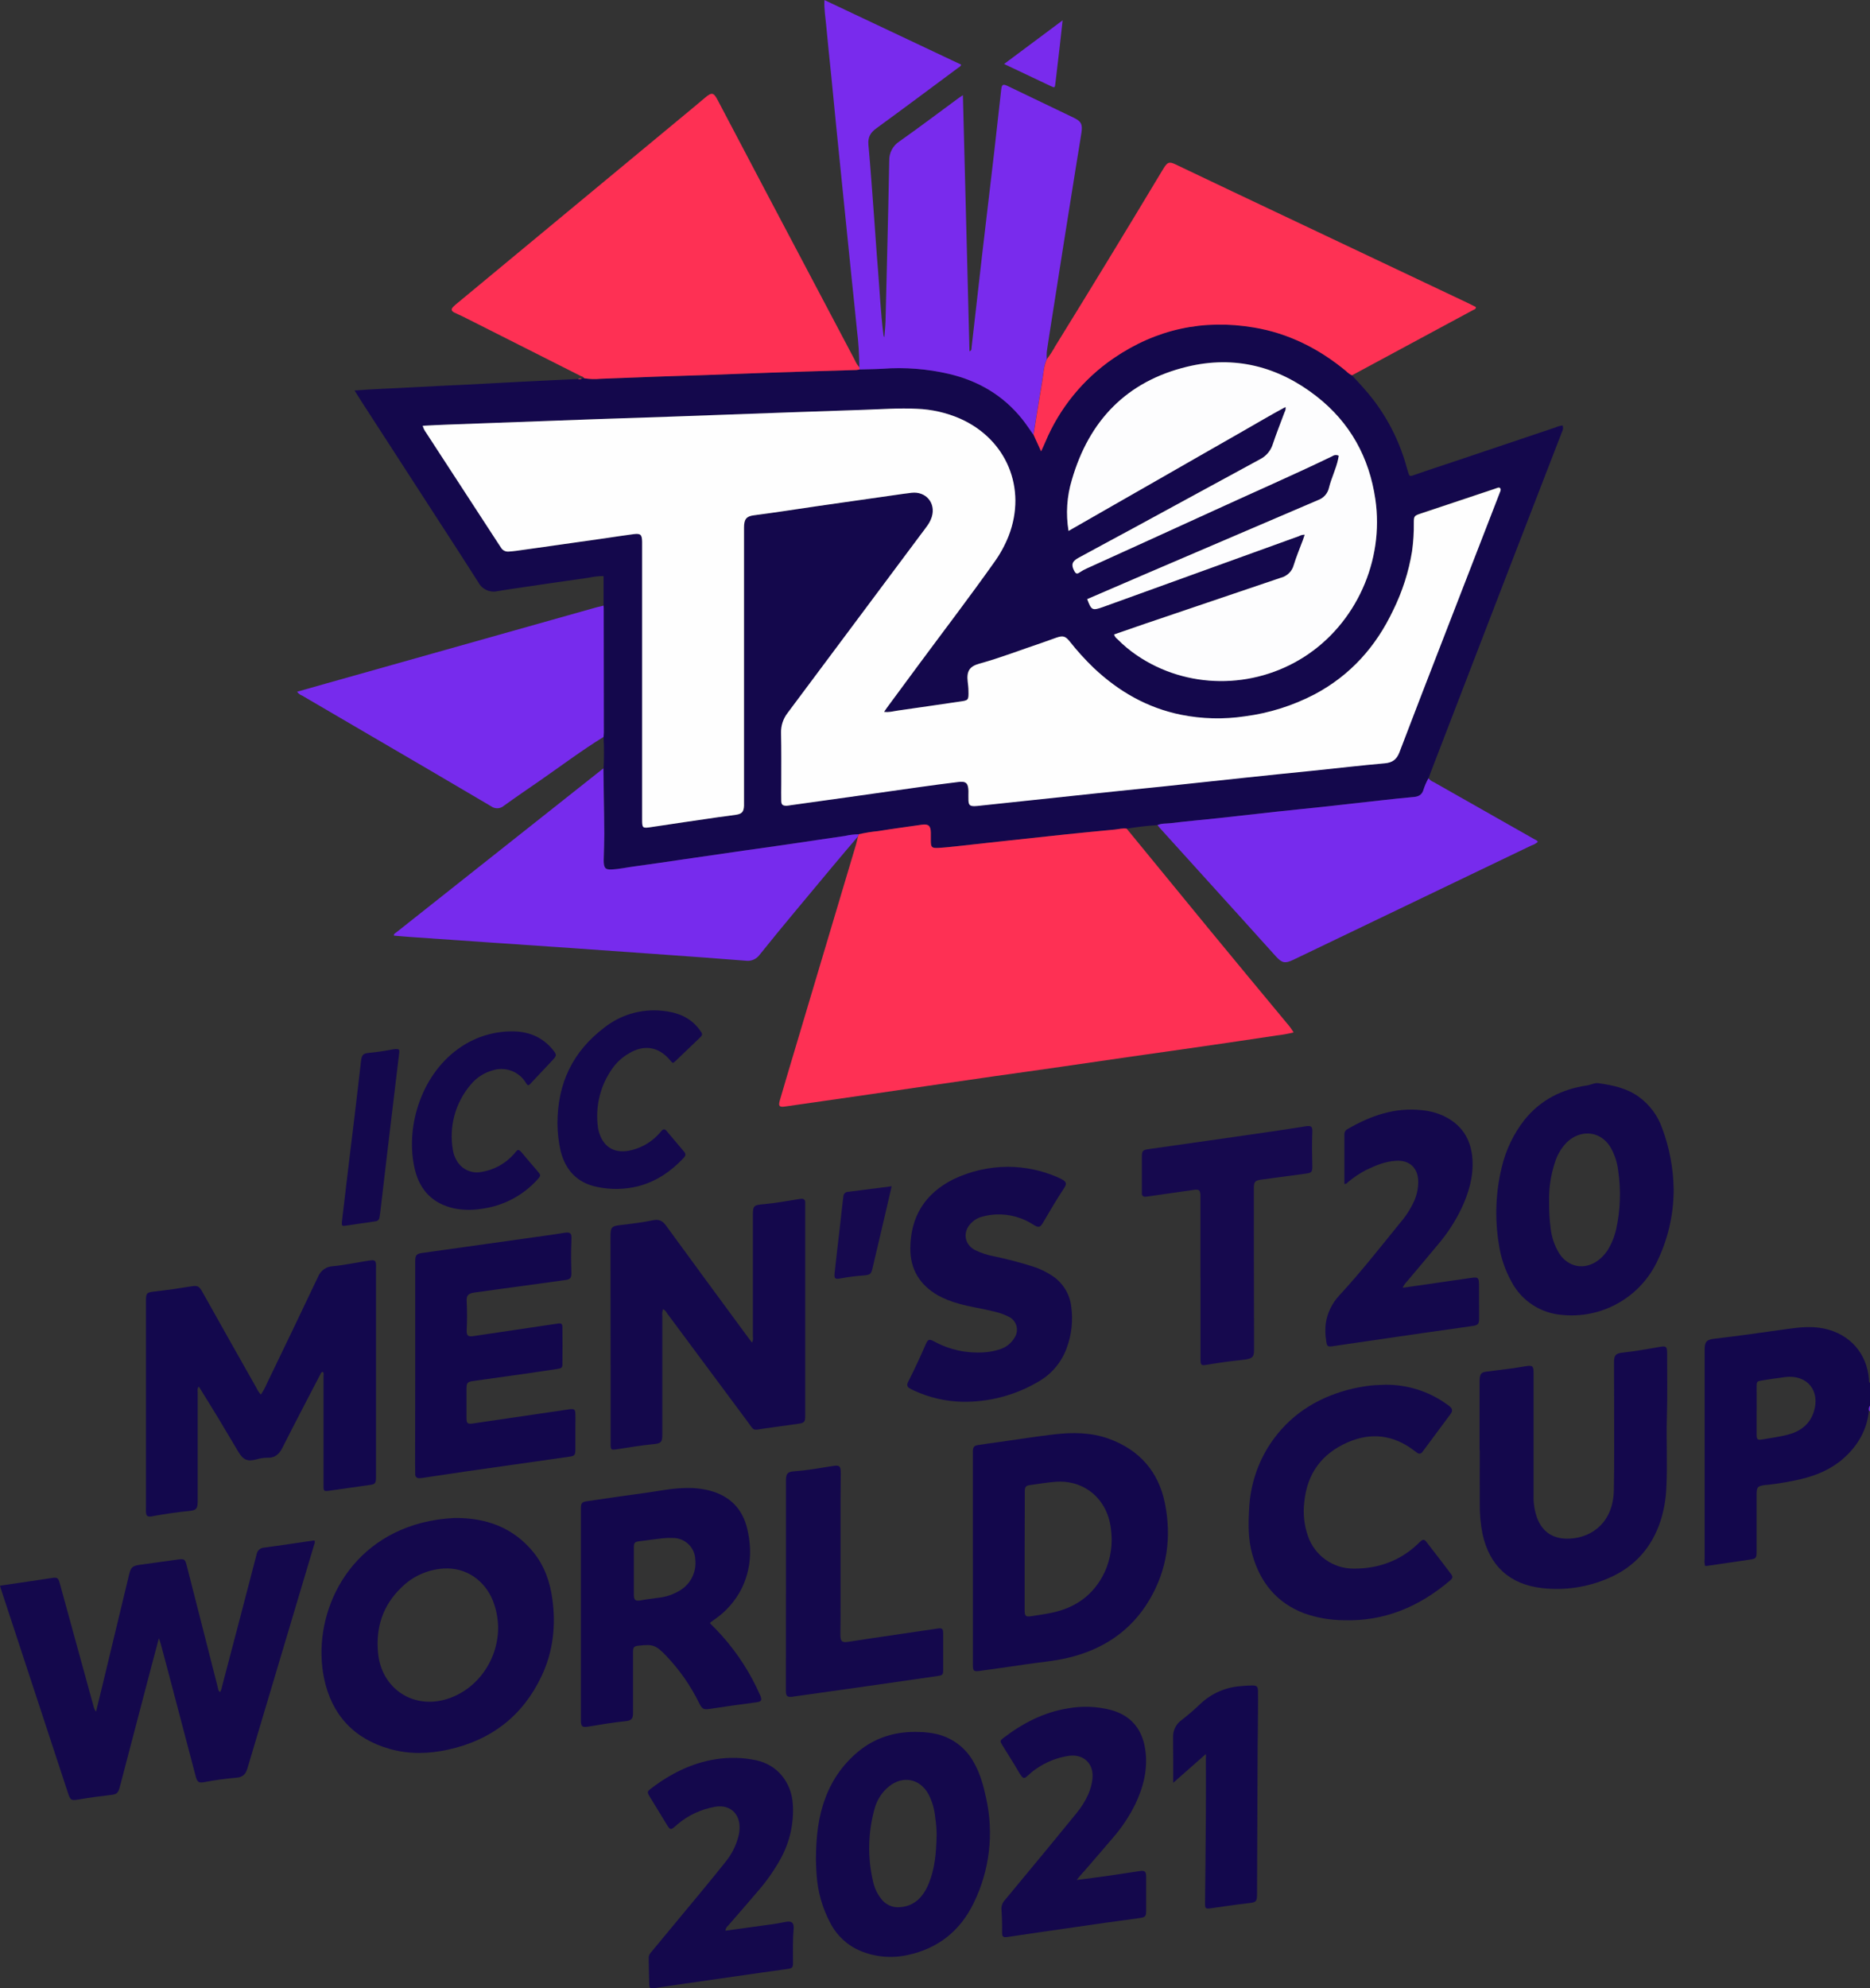 <?xml version="1.0" encoding="UTF-8"?>
<svg xmlns="http://www.w3.org/2000/svg" xmlns:xlink="http://www.w3.org/1999/xlink" width="254px" height="270px" viewBox="0 0 254 270" version="1.1">
<rect x="0" y="0" width="254" height="270" fill="#333333" stroke="none"/>
<g id="surface1">
<path style=" stroke:none;fill-rule:nonzero;fill:rgb(7.451%,2.745%,29.804%);fill-opacity:1;" d="M 253.859 191.523 C 253.598 194.152 252.371 196.277 250.426 198.012 C 248.762 199.492 246.77 200.336 244.625 200.848 C 243.102 201.203 241.562 201.465 240.008 201.637 L 239.855 201.637 C 238.688 201.789 238.594 201.895 238.594 203.09 C 238.594 205.602 238.594 208.109 238.594 210.617 C 238.594 211.602 238.555 211.648 237.602 211.793 C 235.676 212.078 233.754 212.359 231.832 212.637 C 231.758 212.645 231.68 212.645 231.605 212.637 C 231.52 212.34 231.496 212.027 231.539 211.719 C 231.539 203.555 231.539 195.387 231.539 187.219 C 231.539 185.914 231.539 184.605 231.539 183.301 C 231.539 182.18 231.801 181.906 232.906 181.781 C 236.188 181.398 239.457 180.93 242.73 180.469 C 244.406 180.23 246.078 180.051 247.773 180.41 C 251.254 181.152 253.57 183.75 253.863 187.301 C 253.863 187.473 253.816 187.668 254.004 187.793 L 254.004 190.883 C 253.863 191.066 253.812 191.301 253.859 191.523 Z M 238.598 191.453 C 238.598 192.578 238.598 193.695 238.598 194.828 C 238.598 195.453 238.727 195.566 239.336 195.469 C 240.496 195.273 241.664 195.113 242.801 194.828 C 244.469 194.402 245.773 193.48 246.348 191.766 C 247.309 188.883 245.488 186.621 242.469 186.992 C 241.43 187.121 240.395 187.285 239.359 187.449 C 238.629 187.562 238.598 187.613 238.598 188.316 C 238.602 189.363 238.605 190.406 238.605 191.453 Z M 238.598 191.453 "/>
<path style=" stroke:none;fill-rule:nonzero;fill:rgb(47.451%,16.863%,92.941%);fill-opacity:1;" d="M 253.859 191.523 C 253.809 191.301 253.859 191.066 253.992 190.883 L 253.992 191.652 Z M 253.859 191.523 "/>
<path style=" stroke:none;fill-rule:nonzero;fill:rgb(7.843%,3.137%,29.804%);fill-opacity:1;" d="M 79.02 51.414 L 79.34 51.363 C 80.074 51.488 80.82 51.516 81.559 51.441 C 84.91 51.332 88.258 51.168 91.609 51.07 C 94.449 50.988 97.289 50.887 100.125 50.773 C 103.219 50.648 106.316 50.547 109.422 50.453 C 111.723 50.379 114.027 50.316 116.328 50.246 C 116.48 50.23 116.629 50.207 116.777 50.172 C 117.805 50.137 118.828 50.137 119.852 50.066 C 122.895 49.836 125.957 50.074 128.93 50.77 C 132.887 51.715 136.23 53.672 138.812 56.852 C 139.375 57.551 139.855 58.309 140.383 59.031 L 141.41 61.273 C 141.652 60.738 141.824 60.367 141.988 59.992 C 143.914 55.402 147.121 51.461 151.23 48.645 C 157.02 44.684 163.41 43.293 170.32 44.457 C 175.027 45.25 179.16 47.336 182.824 50.367 C 183.051 50.609 183.324 50.805 183.625 50.949 C 184.613 52.02 185.613 53.082 186.508 54.25 C 188.664 57.059 190.234 60.273 191.133 63.695 C 191.152 63.77 191.184 63.84 191.207 63.914 C 191.441 64.77 191.434 64.734 192.281 64.434 C 194.043 63.812 195.809 63.246 197.59 62.648 L 211.305 58.031 C 211.602 57.898 211.922 57.812 212.246 57.777 C 212.344 58.051 212.32 58.355 212.176 58.613 C 209.879 64.547 207.582 70.48 205.289 76.418 C 201.656 85.836 198.031 95.258 194.406 104.68 C 194.277 105 194.156 105.352 194.031 105.688 C 193.758 106.176 193.535 106.691 193.359 107.227 C 193.172 107.883 192.738 108.16 192.078 108.223 C 190.523 108.359 188.973 108.543 187.418 108.703 C 184.828 108.988 182.234 109.289 179.641 109.57 C 177.527 109.801 175.414 110 173.305 110.23 C 170.711 110.512 168.117 110.816 165.523 111.098 C 163.359 111.332 161.191 111.516 159.035 111.781 C 158.434 111.855 157.797 111.781 157.223 112.047 C 155.82 112.129 154.418 112.293 153.031 112.531 C 152.488 112.445 151.961 112.598 151.43 112.648 C 149.16 112.863 146.891 113.086 144.625 113.32 C 141.875 113.605 139.129 113.906 136.379 114.207 C 134.242 114.441 132.105 114.684 129.969 114.914 C 129.129 115.004 128.289 115.102 127.441 115.145 C 126.543 115.188 126.438 115.059 126.43 114.133 C 126.43 113.777 126.43 113.418 126.43 113.059 C 126.43 112.133 126.109 111.863 125.199 111.992 C 123.223 112.281 121.242 112.547 119.273 112.859 C 118.379 112.945 117.496 113.09 116.625 113.293 C 116.012 113.301 115.398 113.375 114.801 113.512 C 112.555 113.832 110.312 114.176 108.047 114.504 C 105.746 114.824 103.441 115.16 101.137 115.492 L 93.168 116.648 C 90.793 116.992 88.414 117.352 86.035 117.672 C 85.047 117.805 84.07 118.031 83.07 118.066 C 82.305 118.094 82.109 117.93 82.031 117.172 C 82.016 116.941 82.016 116.711 82.031 116.48 C 82.055 115.41 82.109 114.332 82.105 113.262 C 82.105 111.523 82.059 109.785 82.035 108.047 C 82.016 106.82 82 105.59 81.984 104.363 C 82.059 102.934 82.059 101.504 81.984 100.074 C 81.984 99.871 82.023 99.668 82.023 99.465 C 82.023 93.852 82.02 88.238 82.008 82.621 C 82.008 82.492 82.008 82.367 81.984 82.242 L 81.984 78.223 C 81.293 78.23 80.605 78.305 79.93 78.453 C 76.887 78.879 73.836 79.332 70.809 79.777 C 69.719 79.938 68.629 80.094 67.547 80.277 C 66.531 80.504 65.496 80.031 65 79.121 C 64.133 77.762 63.266 76.402 62.391 75.051 L 49.094 54.512 C 48.805 54.062 48.527 53.605 48.16 53.027 C 50.773 52.816 53.289 52.75 55.797 52.605 C 58.305 52.457 60.863 52.355 63.395 52.23 C 65.926 52.102 68.406 51.961 70.914 51.832 C 73.422 51.703 75.98 51.586 78.512 51.461 C 78.68 51.512 78.863 51.496 79.02 51.414 Z M 57.418 57.816 C 57.512 58.152 57.676 58.469 57.895 58.742 C 61.215 63.844 64.543 68.949 67.867 74.055 L 68.082 74.375 C 68.301 74.734 68.707 74.938 69.125 74.898 C 69.445 74.871 69.789 74.844 70.121 74.797 C 71.082 74.668 72.043 74.531 73.004 74.395 L 82.301 73.074 C 83.582 72.895 84.832 72.688 86.102 72.527 C 87.043 72.41 87.223 72.594 87.242 73.559 C 87.242 73.738 87.242 73.918 87.242 74.098 C 87.242 77.043 87.242 79.988 87.242 82.934 C 87.242 92.355 87.242 101.781 87.242 111.203 C 87.242 112.484 87.285 112.484 88.523 112.305 C 91.562 111.844 94.617 111.402 97.648 110.957 C 98.434 110.84 99.223 110.754 100.008 110.637 C 100.793 110.516 101.047 110.223 101.082 109.406 C 101.082 109.203 101.082 108.996 101.082 108.793 C 101.082 106.871 101.082 104.949 101.082 103.031 C 101.082 95.832 101.082 88.637 101.082 81.445 C 101.082 78.164 101.082 74.887 101.082 71.609 C 101.082 70.52 101.406 70.098 102.395 69.973 C 105.281 69.605 108.164 69.145 111.051 68.727 C 114.523 68.223 117.996 67.723 121.469 67.234 C 122.258 67.121 123.043 67.008 123.828 66.914 C 125.785 66.684 127.152 68.297 126.594 70.176 C 126.445 70.637 126.219 71.07 125.926 71.457 C 125.625 71.867 125.316 72.277 125.008 72.688 C 119.008 80.734 113 88.777 106.996 96.82 C 106.395 97.594 106.086 98.551 106.117 99.527 C 106.16 101.832 106.141 104.137 106.141 106.441 C 106.141 107.211 106.117 107.977 106.141 108.746 C 106.141 109.273 106.34 109.426 106.863 109.414 C 107.043 109.398 107.219 109.375 107.395 109.34 L 116.449 108.039 C 119.188 107.648 121.926 107.262 124.664 106.875 C 126.492 106.621 128.316 106.371 130.148 106.152 C 131.191 106.027 131.48 106.305 131.527 107.367 C 131.547 107.801 131.527 108.238 131.527 108.672 C 131.555 109.281 131.727 109.434 132.332 109.434 C 132.461 109.43 132.59 109.422 132.719 109.41 L 137.461 108.906 C 141.102 108.52 144.746 108.133 148.391 107.746 C 151.551 107.43 154.711 107.109 157.871 106.77 C 161.516 106.383 165.156 105.984 168.801 105.602 C 171.988 105.281 175.176 104.961 178.359 104.617 C 181.598 104.297 184.828 103.906 188.074 103.617 C 189.102 103.527 189.676 103.125 190.051 102.148 C 191.934 97.176 193.867 92.227 195.785 87.262 C 198.434 80.418 201.086 73.574 203.742 66.734 C 203.809 66.562 203.891 66.414 203.723 66.242 C 203.555 66.074 203.43 66.242 203.289 66.242 C 203.191 66.27 203.094 66.305 203 66.348 L 192.887 69.727 C 192.082 69.996 192.012 70.082 192.016 70.934 C 192.035 72.238 191.953 73.547 191.773 74.84 C 191.32 77.621 190.457 80.316 189.207 82.844 C 186.863 87.805 183.41 91.703 178.531 94.285 C 175.574 95.828 172.367 96.84 169.059 97.27 C 166.184 97.699 163.254 97.629 160.402 97.059 C 155.832 96.129 151.926 93.887 148.543 90.684 C 147.379 89.566 146.293 88.371 145.289 87.102 C 144.699 86.371 144.363 86.281 143.484 86.582 C 142.809 86.816 142.141 87.078 141.465 87.301 C 138.648 88.238 135.887 89.32 133.02 90.113 C 131.656 90.488 131.27 91.16 131.438 92.582 C 131.484 92.988 131.531 93.398 131.535 93.805 C 131.559 95.102 131.535 95.082 130.285 95.277 C 127.523 95.672 124.762 96.094 121.996 96.477 C 121.391 96.559 120.781 96.754 120.074 96.66 C 120.238 96.422 120.348 96.254 120.469 96.094 L 124.758 90.281 C 128.18 85.648 131.691 81.078 135.012 76.375 C 135.824 75.254 136.492 74.039 137 72.754 C 139.488 66.305 136.715 59.645 130.391 56.844 C 128.531 56.035 126.535 55.578 124.508 55.504 C 122.125 55.387 119.742 55.566 117.359 55.645 C 113.902 55.762 110.445 55.879 106.984 56 C 101.812 56.188 96.637 56.375 91.465 56.562 C 87.938 56.688 84.395 56.793 80.859 56.918 C 74.148 57.156 67.438 57.402 60.723 57.656 C 59.641 57.711 58.547 57.762 57.418 57.816 Z M 147.672 81.355 C 148.238 82.879 148.363 82.938 149.812 82.418 L 176.441 72.789 C 176.68 72.66 176.949 72.594 177.219 72.598 C 177.121 72.887 177.047 73.125 176.965 73.355 C 176.547 74.48 176.074 75.594 175.727 76.738 C 175.5 77.562 174.852 78.207 174.023 78.426 C 167.84 80.5 161.664 82.59 155.492 84.703 C 154.098 85.176 152.707 85.664 151.328 86.145 C 151.41 86.402 151.574 86.625 151.793 86.781 C 152.602 87.605 153.492 88.344 154.449 88.992 C 161.18 93.566 170.184 93.641 177.156 89.18 C 184.188 84.684 188.055 76.133 186.82 67.777 C 185.984 62.074 183.375 57.355 178.832 53.809 C 173.633 49.746 167.715 48.223 161.266 49.781 C 153.047 51.77 147.922 57.109 145.598 65.145 C 144.914 67.395 144.758 69.766 145.145 72.082 L 151.031 68.711 L 156.965 65.32 L 162.828 61.965 C 164.805 60.832 166.781 59.695 168.762 58.574 C 170.742 57.453 172.605 56.332 174.617 55.254 C 174.664 55.488 174.621 55.73 174.5 55.934 C 173.957 57.395 173.375 58.844 172.879 60.32 C 172.602 61.207 171.977 61.938 171.145 62.355 C 165.375 65.469 159.621 68.602 153.879 71.742 C 151.43 73.074 148.969 74.395 146.504 75.73 C 145.629 76.207 145.484 76.672 145.898 77.473 C 146.129 77.914 146.281 77.977 146.676 77.703 C 146.969 77.5 147.285 77.328 147.609 77.184 C 153.434 74.531 159.258 71.902 165.07 69.234 C 170.371 66.801 175.719 64.469 180.969 61.934 C 181.227 61.75 181.566 61.727 181.844 61.871 C 181.816 62.031 181.789 62.191 181.758 62.332 C 181.473 63.664 180.852 64.895 180.523 66.199 C 180.355 66.984 179.793 67.625 179.039 67.895 C 171.109 71.273 163.184 74.668 155.266 78.074 C 152.746 79.16 150.234 80.25 147.672 81.355 Z M 147.672 81.355 "/>
<path style=" stroke:none;fill-rule:nonzero;fill:rgb(99.608%,18.824%,32.941%);fill-opacity:1;" d="M 116.629 113.285 C 117.5 113.086 118.383 112.941 119.273 112.855 C 121.246 112.535 123.227 112.273 125.203 111.988 C 126.102 111.855 126.418 112.129 126.434 113.051 C 126.434 113.41 126.434 113.77 126.434 114.129 C 126.434 115.055 126.547 115.18 127.445 115.137 C 128.289 115.094 129.129 115 129.973 114.91 C 132.109 114.68 134.246 114.434 136.383 114.203 C 139.129 113.902 141.879 113.602 144.629 113.316 C 146.898 113.082 149.164 112.855 151.434 112.645 C 151.965 112.59 152.488 112.438 153.035 112.523 C 156.77 117.078 160.504 121.633 164.238 126.188 C 167.754 130.457 171.281 134.715 174.816 138.969 C 175.152 139.348 175.449 139.758 175.707 140.195 C 174.938 140.387 174.156 140.523 173.371 140.613 C 169.98 141.125 166.586 141.625 163.191 142.117 C 159.824 142.602 156.461 143.078 153.082 143.559 C 150.07 143.988 147.055 144.438 144.039 144.871 C 141.023 145.309 138.008 145.73 134.996 146.152 L 125.953 147.461 L 117.949 148.629 L 109.891 149.789 C 108.777 149.949 107.648 150.109 106.547 150.266 C 105.867 150.355 105.711 150.18 105.906 149.48 C 106.508 147.395 107.133 145.32 107.754 143.23 C 110.598 133.715 113.434 124.203 116.266 114.695 C 116.375 114.328 116.449 113.953 116.539 113.578 Z M 116.629 113.285 "/>
<path style=" stroke:none;fill-rule:nonzero;fill:rgb(99.608%,18.824%,32.941%);fill-opacity:1;" d="M 116.773 50.172 C 116.625 50.203 116.477 50.227 116.324 50.242 C 114.023 50.312 111.719 50.371 109.418 50.449 C 106.32 50.551 103.227 50.648 100.121 50.77 C 97.285 50.883 94.445 50.984 91.605 51.066 C 88.254 51.164 84.906 51.328 81.555 51.438 C 80.816 51.512 80.07 51.484 79.34 51.363 C 79.25 51.148 79.02 51.117 78.852 51.043 C 73.527 48.352 68.203 45.668 62.875 42.984 C 62.488 42.789 62.078 42.637 61.691 42.434 C 61.309 42.23 61.234 42.004 61.562 41.66 C 61.781 41.445 62.012 41.242 62.254 41.055 L 94.227 14.559 C 94.742 14.133 95.242 13.695 95.754 13.277 C 96.672 12.496 96.934 12.535 97.484 13.598 C 99.562 17.535 101.637 21.477 103.707 25.418 C 107.84 33.25 111.977 41.082 116.117 48.91 C 116.266 49.262 116.473 49.586 116.727 49.871 Z M 116.773 50.172 "/>
<path style=" stroke:none;fill-rule:nonzero;fill:rgb(47.451%,16.863%,92.941%);fill-opacity:1;" d="M 116.773 50.172 L 116.719 49.852 C 116.715 48.16 116.609 46.477 116.398 44.801 C 116.18 42.508 115.926 40.223 115.691 37.93 C 115.449 35.582 115.211 33.242 114.977 30.906 L 114.309 24.34 C 114.07 21.973 113.828 19.605 113.59 17.238 C 113.359 14.973 113.145 12.707 112.922 10.441 C 112.688 8.102 112.43 5.762 112.219 3.418 C 112.121 2.328 111.918 1.242 111.984 0.008 L 130.551 8.777 C 130.488 9.043 130.277 9.113 130.125 9.223 C 126.422 11.973 122.73 14.734 119.004 17.449 C 118.219 18.023 117.867 18.652 117.957 19.648 C 118.25 22.883 118.477 26.121 118.719 29.363 C 118.898 31.711 119.039 34.059 119.238 36.406 C 119.484 39.441 119.621 42.488 120.004 45.504 C 120.012 45.609 120.051 45.715 120.117 45.797 C 120.172 45.07 120.258 44.344 120.281 43.617 C 120.363 40.625 120.43 37.633 120.5 34.637 C 120.598 30.363 120.711 26.09 120.785 21.832 C 120.75 20.77 121.281 19.77 122.176 19.195 C 124.812 17.336 127.387 15.391 129.988 13.477 C 130.207 13.312 130.438 13.156 130.789 12.922 L 131.684 47.707 C 132.004 47.602 131.945 47.363 131.969 47.176 C 132.453 42.957 132.93 38.738 133.41 34.523 C 133.945 29.902 134.5 25.277 135.039 20.656 C 135.359 17.809 135.68 14.965 136 12.117 C 136.074 11.477 136.246 11.383 136.848 11.668 C 139.84 13.105 142.84 14.547 145.848 15.988 C 146.852 16.473 147.062 16.863 146.891 18.016 C 146.684 19.383 146.449 20.746 146.23 22.105 C 145.688 25.488 145.148 28.871 144.609 32.258 C 144.012 36.043 143.414 39.832 142.82 43.625 C 142.605 45.012 142.375 46.402 142.18 47.785 C 142.156 48.117 142.156 48.449 142.18 48.781 C 141.746 49.742 141.727 50.805 141.539 51.824 C 141.133 54.23 140.762 56.629 140.375 59.043 C 139.848 58.32 139.371 57.562 138.801 56.863 C 136.223 53.664 132.875 51.715 128.922 50.781 C 125.949 50.086 122.887 49.848 119.844 50.078 C 118.824 50.137 117.797 50.137 116.773 50.172 Z M 116.773 50.172 "/>
<path style=" stroke:none;fill-rule:nonzero;fill:rgb(99.608%,19.216%,32.941%);fill-opacity:1;" d="M 140.387 59.039 C 140.77 56.629 141.141 54.234 141.555 51.82 C 141.727 50.797 141.75 49.742 142.195 48.773 C 142.609 48.227 142.984 47.645 143.316 47.039 C 148.195 39.145 153.027 31.211 157.812 23.246 C 157.906 23.09 158 22.926 158.094 22.789 C 158.578 22.016 158.836 21.926 159.664 22.32 C 162.227 23.531 164.793 24.762 167.355 25.98 L 199.465 41.188 C 199.812 41.352 200.148 41.531 200.465 41.691 C 200.488 41.988 200.266 42.012 200.121 42.086 C 194.629 45.047 189.133 48.012 183.633 50.969 C 183.332 50.824 183.062 50.625 182.832 50.387 C 179.164 47.355 175.035 45.262 170.332 44.477 C 163.422 43.309 157.027 44.703 151.238 48.664 C 147.129 51.48 143.918 55.422 141.988 60.016 C 141.824 60.391 141.668 60.762 141.41 61.293 Z M 140.387 59.039 "/>
<path style=" stroke:none;fill-rule:nonzero;fill:rgb(46.667%,16.863%,92.941%);fill-opacity:1;" d="M 116.629 113.285 L 116.539 113.582 C 115.379 114.949 114.207 116.305 113.066 117.684 C 109.766 121.668 106.41 125.609 103.18 129.648 C 102.754 130.238 102.039 130.551 101.316 130.457 C 97.148 130.137 92.98 129.816 88.812 129.531 C 85.211 129.273 81.609 129.016 78.004 128.766 C 74.195 128.5 70.387 128.25 66.582 127.984 C 62.949 127.738 59.316 127.484 55.684 127.23 C 54.949 127.18 54.219 127.105 53.492 127.047 C 53.492 126.777 53.684 126.727 53.812 126.621 C 63.148 119.227 72.488 111.832 81.828 104.438 C 81.871 104.41 81.914 104.387 81.961 104.363 C 81.977 105.59 81.992 106.82 82.008 108.047 C 82.035 109.785 82.074 111.523 82.078 113.262 C 82.078 114.332 82.031 115.41 82.004 116.48 C 81.992 116.711 81.992 116.941 82.004 117.172 C 82.086 117.926 82.277 118.09 83.043 118.066 C 84.043 118.031 85.02 117.805 86.008 117.672 C 88.391 117.352 90.766 116.992 93.145 116.648 L 101.113 115.492 C 103.414 115.172 105.719 114.852 108.02 114.504 C 110.266 114.184 112.508 113.828 114.773 113.512 C 115.383 113.371 116.004 113.297 116.629 113.285 Z M 116.629 113.285 "/>
<path style=" stroke:none;fill-rule:nonzero;fill:rgb(7.843%,3.137%,29.804%);fill-opacity:1;" d="M 13.047 232.414 C 13.324 231.281 13.574 230.266 13.82 229.25 C 15.059 224.105 16.297 218.961 17.535 213.812 C 17.77 212.82 17.984 212.625 19.035 212.477 C 20.742 212.234 22.445 212 24.133 211.773 C 25.07 211.648 25.141 211.711 25.383 212.66 C 26.773 218.109 28.16 223.559 29.551 229.008 C 29.617 229.266 29.598 229.582 29.898 229.762 C 30.023 229.547 30.105 229.309 30.145 229.062 C 31.715 223.078 33.297 217.094 34.844 211.105 C 34.914 210.566 35.367 210.16 35.91 210.145 C 38.156 209.852 40.371 209.504 42.605 209.184 C 42.648 209.184 42.699 209.211 42.75 209.227 C 42.777 209.426 42.742 209.629 42.656 209.805 C 39.633 219.922 36.613 230.039 33.598 240.156 C 33.355 240.973 32.926 241.336 32.098 241.395 C 30.641 241.52 29.195 241.719 27.758 241.996 C 26.98 242.133 26.797 241.996 26.578 241.188 C 25.25 236.145 23.918 231.102 22.594 226.059 C 22.336 225.094 22.082 224.133 21.824 223.18 C 21.77 222.984 21.695 222.797 21.582 222.457 C 21.223 223.801 20.898 224.996 20.586 226.195 C 19.152 231.66 17.723 237.125 16.289 242.59 C 16.043 243.527 15.883 243.648 14.941 243.754 C 13.539 243.91 12.145 244.098 10.754 244.34 C 9.633 244.531 9.566 244.477 9.211 243.402 L 3.535 226.129 L 0.062 215.566 C 0.043 215.5 0.027 215.43 0.004 215.32 L 4.199 214.703 C 5.137 214.566 6.074 214.426 7.012 214.281 C 7.766 214.164 7.91 214.246 8.109 214.965 C 9.656 220.586 11.199 226.207 12.742 231.828 C 12.793 232.047 12.898 232.246 13.047 232.414 Z M 13.047 232.414 "/>
<path style=" stroke:none;fill-rule:nonzero;fill:rgb(7.451%,3.137%,30.196%);fill-opacity:1;" d="M 35.434 189.371 C 35.758 188.891 36.035 188.379 36.262 187.844 C 38.582 183.039 40.91 178.215 43.195 173.387 C 43.527 172.539 44.328 171.969 45.238 171.938 C 46.688 171.797 48.125 171.496 49.566 171.266 C 49.871 171.219 50.172 171.156 50.48 171.133 C 50.895 171.102 51.031 171.238 51.07 171.652 C 51.086 171.832 51.07 172.008 51.07 172.188 C 51.07 181.578 51.07 190.977 51.07 200.383 C 51.07 200.512 51.07 200.637 51.07 200.766 C 51.047 201.387 50.926 201.539 50.332 201.629 C 48.457 201.898 46.578 202.164 44.703 202.426 C 43.996 202.523 43.945 202.465 43.945 201.785 C 43.945 196.789 43.945 191.797 43.945 186.805 C 43.945 186.641 44.004 186.457 43.875 186.305 C 43.621 186.281 43.586 186.488 43.512 186.621 C 41.777 189.957 40.027 193.289 38.332 196.645 C 37.883 197.531 37.285 197.988 36.293 197.945 C 35.805 197.949 35.32 198.023 34.852 198.168 C 33.637 198.488 33.066 198.273 32.402 197.188 C 31.461 195.633 30.551 194.059 29.613 192.508 C 28.766 191.109 27.898 189.723 27.008 188.285 C 26.758 188.559 26.855 188.848 26.852 189.105 C 26.852 193.891 26.852 198.68 26.852 203.469 C 26.852 203.621 26.852 203.789 26.852 203.93 C 26.832 204.891 26.641 205.086 25.695 205.176 C 24.113 205.328 22.543 205.566 20.977 205.836 C 20.824 205.863 20.676 205.906 20.523 205.922 C 20.004 205.961 19.883 205.852 19.828 205.348 C 19.809 205.09 19.828 204.836 19.828 204.578 C 19.828 195.77 19.828 186.961 19.828 178.152 C 19.828 177.641 19.828 177.129 19.828 176.617 C 19.828 175.602 19.918 175.504 20.949 175.379 C 21.789 175.277 22.629 175.18 23.469 175.059 C 24.305 174.941 25.09 174.82 25.898 174.688 C 26.82 174.531 27.043 174.621 27.5 175.449 C 28.832 177.812 30.16 180.18 31.484 182.543 C 32.602 184.531 33.723 186.512 34.848 188.492 C 34.992 188.816 35.191 189.113 35.434 189.371 Z M 35.434 189.371 "/>
<path style=" stroke:none;fill-rule:nonzero;fill:rgb(46.667%,16.863%,92.941%);fill-opacity:1;" d="M 157.215 112.043 C 157.793 111.781 158.422 111.852 159.027 111.777 C 161.184 111.512 163.352 111.328 165.512 111.094 C 168.105 110.812 170.699 110.508 173.293 110.227 C 175.406 109.996 177.52 109.793 179.629 109.566 C 182.223 109.285 184.816 108.984 187.41 108.699 C 188.961 108.527 190.512 108.352 192.066 108.219 C 192.738 108.16 193.168 107.883 193.352 107.223 C 193.523 106.688 193.75 106.172 194.023 105.684 C 194.219 105.918 194.473 106.102 194.762 106.215 L 208.395 113.949 C 208.57 114.043 208.773 114.102 208.891 114.309 C 208.645 114.531 208.352 114.699 208.035 114.797 C 197.695 119.766 187.355 124.73 177.012 129.688 C 176.551 129.91 176.09 130.137 175.625 130.352 C 174.555 130.852 174.133 130.781 173.328 129.895 C 171.844 128.266 170.379 126.621 168.902 124.988 L 157.555 112.453 C 157.438 112.324 157.328 112.18 157.215 112.043 Z M 157.215 112.043 "/>
<path style=" stroke:none;fill-rule:nonzero;fill:rgb(46.667%,16.863%,92.941%);fill-opacity:1;" d="M 81.98 82.238 C 81.98 82.367 82 82.488 82 82.617 C 82 88.234 82.008 93.848 82.02 99.465 C 82.02 99.664 81.992 99.871 81.98 100.07 C 79.031 101.887 76.266 103.965 73.426 105.938 C 71.762 107.09 70.086 108.227 68.445 109.414 C 67.957 109.844 67.23 109.871 66.707 109.484 C 61.281 106.281 55.844 103.098 50.398 99.926 C 47.281 98.105 44.164 96.285 41.047 94.461 C 40.766 94.359 40.523 94.172 40.352 93.93 L 44.426 92.777 L 80.938 82.492 C 81.281 82.398 81.629 82.32 81.98 82.238 Z M 81.98 82.238 "/>
<path style=" stroke:none;fill-rule:nonzero;fill:rgb(7.843%,3.137%,29.804%);fill-opacity:1;" d="M 90.059 177.781 C 89.953 178.07 89.918 178.387 89.961 178.695 C 89.961 183.918 89.961 189.148 89.961 194.379 C 89.961 194.48 89.961 194.586 89.961 194.699 C 89.961 195.863 89.828 196.004 88.66 196.113 C 87.027 196.273 85.41 196.551 83.789 196.797 C 83.004 196.918 82.945 196.883 82.941 196.09 C 82.941 192.605 82.941 189.125 82.941 185.641 C 82.941 179.777 82.934 173.906 82.922 168.035 C 82.922 166.625 83.02 166.496 84.391 166.336 C 85.844 166.168 87.289 165.992 88.719 165.695 C 89.504 165.535 90.004 165.777 90.469 166.426 C 94.113 171.438 97.797 176.426 101.465 181.414 C 101.676 181.703 101.895 181.984 102.141 182.312 C 102.281 182.059 102.324 181.762 102.262 181.477 C 102.262 176.02 102.262 170.566 102.262 165.113 C 102.262 163.707 102.348 163.637 103.777 163.512 C 105.309 163.371 106.82 163.105 108.336 162.852 C 108.516 162.82 108.691 162.797 108.871 162.785 C 109 162.766 109.133 162.809 109.227 162.895 C 109.324 162.984 109.379 163.109 109.371 163.242 C 109.371 163.473 109.371 163.703 109.371 163.934 C 109.371 172.719 109.371 181.5 109.371 190.281 C 109.371 190.949 109.371 191.613 109.371 192.281 C 109.371 193.078 109.246 193.215 108.469 193.328 C 106.945 193.543 105.426 193.75 103.906 193.965 C 102.098 194.227 102.547 194.391 101.422 192.887 C 97.836 188.055 94.25 183.223 90.656 178.398 C 90.5 178.18 90.383 177.906 90.059 177.781 Z M 90.059 177.781 "/>
<path style=" stroke:none;fill-rule:nonzero;fill:rgb(7.843%,3.137%,29.804%);fill-opacity:1;" d="M 61.742 206.129 C 66.008 206.09 69.699 207.395 72.461 210.789 C 73.953 212.625 74.703 214.801 75.023 217.113 C 75.527 220.742 75.133 224.27 73.559 227.602 C 70.996 233.016 66.723 236.289 60.902 237.578 C 58.273 238.16 55.613 238.238 52.988 237.504 C 48.059 236.121 45.047 232.844 44.016 227.898 C 42.348 219.801 46.648 209.504 57.332 206.773 C 58.777 206.41 60.254 206.195 61.742 206.129 Z M 67.66 221.02 C 67.645 219.738 67.395 218.473 66.918 217.285 C 65.875 214.723 63.391 212.777 60.211 212.992 C 58.047 213.141 56.008 214.07 54.48 215.605 C 51.984 218.031 51.023 221.016 51.352 224.457 C 51.805 229.262 56.059 232.121 60.648 230.73 C 64.758 229.484 67.652 225.473 67.66 221.023 Z M 67.66 221.02 "/>
<path style=" stroke:none;fill-rule:nonzero;fill:rgb(7.451%,2.745%,29.804%);fill-opacity:1;" d="M 132.141 211.633 C 132.141 207.027 132.141 202.418 132.141 197.812 C 132.141 197.555 132.141 197.301 132.141 197.043 C 132.176 196.484 132.309 196.312 132.859 196.223 C 133.82 196.066 134.781 195.941 135.746 195.809 C 138.23 195.461 140.707 195.062 143.195 194.773 C 145.688 194.484 148.219 194.496 150.629 195.375 C 154.766 196.879 157.363 199.836 158.223 204.109 C 159.16 208.723 158.543 213.188 156.102 217.285 C 153.582 221.523 149.758 224.008 145.016 225.129 C 143.07 225.59 141.07 225.727 139.098 226.035 C 137.125 226.34 135.145 226.598 133.168 226.879 C 132.242 227.008 132.145 226.934 132.145 225.984 C 132.145 221.199 132.145 216.414 132.145 211.629 Z M 139.176 210.582 C 139.176 213.246 139.176 215.914 139.176 218.586 C 139.176 219.477 139.301 219.59 140.156 219.453 C 141.008 219.32 141.93 219.188 142.805 219.008 C 146.098 218.336 148.574 216.562 150.035 213.5 C 150.883 211.648 151.18 209.594 150.891 207.578 C 150.422 203.559 147.289 200.906 143.34 201.215 C 142.168 201.309 141.004 201.504 139.836 201.668 C 139.371 201.734 139.234 201.906 139.195 202.375 C 139.195 202.531 139.195 202.695 139.195 202.836 C 139.184 205.414 139.176 207.992 139.176 210.578 Z M 139.176 210.582 "/>
<path style=" stroke:none;fill-rule:nonzero;fill:rgb(7.451%,2.745%,29.804%);fill-opacity:1;" d="M 96.449 220.441 C 98.746 222.652 100.684 225.207 102.191 228.02 C 102.574 228.738 102.934 229.477 103.262 230.223 C 103.543 230.863 103.426 231.07 102.75 231.156 C 100.641 231.43 98.535 231.727 96.438 232.047 C 95.543 232.188 95.363 232.066 94.938 231.215 C 93.816 228.934 92.363 226.836 90.621 224.988 L 90.41 224.762 C 89.09 223.406 88.664 223.25 86.801 223.461 C 86.082 223.539 85.984 223.66 85.984 224.371 C 85.984 227.113 85.984 229.852 85.984 232.59 C 85.984 233.395 85.777 233.633 84.961 233.719 C 83.254 233.898 81.559 234.176 79.867 234.461 C 79.09 234.586 78.906 234.441 78.906 233.617 C 78.906 224.043 78.906 214.465 78.906 204.887 C 78.906 204.082 79.004 203.957 79.805 203.84 C 82.438 203.453 85.074 203.07 87.715 202.711 C 89.414 202.477 91.098 202.121 92.816 202.07 C 93.996 202.004 95.176 202.113 96.324 202.391 C 99.121 203.109 100.875 204.871 101.512 207.668 C 102.156 210.406 101.996 213.109 100.754 215.672 C 99.914 217.352 98.66 218.793 97.113 219.863 L 96.492 220.309 C 96.492 220.312 96.488 220.336 96.449 220.441 Z M 86.094 213.277 C 86.094 214.344 86.094 215.418 86.094 216.496 C 86.094 217.281 86.281 217.457 87.059 217.309 C 87.832 217.164 88.621 217.07 89.41 216.965 C 90.43 216.859 91.414 216.531 92.293 216.004 C 93.777 215.148 94.621 213.504 94.441 211.801 C 94.406 210.156 93.059 208.84 91.41 208.84 C 90.926 208.82 90.438 208.836 89.953 208.891 C 88.938 209.004 87.926 209.148 86.914 209.277 C 86.191 209.367 86.094 209.473 86.094 210.195 C 86.094 211.227 86.094 212.254 86.094 213.277 Z M 86.094 213.277 "/>
<path style=" stroke:none;fill-rule:nonzero;fill:rgb(7.843%,3.137%,29.804%);fill-opacity:1;" d="M 200.969 196.934 C 200.969 193.812 200.969 190.688 200.969 187.562 C 200.969 187.438 200.973 187.309 200.984 187.18 C 201.062 186.516 201.234 186.34 201.891 186.258 C 203.082 186.105 204.277 185.961 205.469 185.801 C 206.055 185.719 206.629 185.609 207.215 185.52 C 208.176 185.371 208.305 185.496 208.305 186.438 C 208.305 192.02 208.305 197.598 208.305 203.18 C 208.281 204.18 208.445 205.176 208.781 206.117 C 209.531 208.113 211.066 209.035 213.211 208.93 C 216.418 208.77 219.129 206.551 219.207 202.352 C 219.281 198.59 219.242 194.824 219.246 191.062 C 219.246 189.016 219.227 186.969 219.23 184.922 C 219.23 184.051 219.469 183.777 220.344 183.68 C 222.023 183.492 223.688 183.211 225.352 182.91 C 226.344 182.73 226.445 182.828 226.445 183.871 C 226.445 186.75 226.496 189.605 226.41 192.473 C 226.312 195.672 226.512 198.875 226.336 202.074 C 226.27 203.586 226.008 205.078 225.551 206.52 C 224.359 210.148 222.027 212.773 218.5 214.293 C 215.668 215.527 212.559 216 209.484 215.652 C 205.066 215.16 202.316 212.633 201.367 208.289 C 201.098 206.906 200.973 205.5 200.996 204.094 C 200.98 201.711 200.996 199.332 200.996 196.949 Z M 200.969 196.934 "/>
<path style=" stroke:none;fill-rule:nonzero;fill:rgb(7.451%,2.745%,29.804%);fill-opacity:1;" d="M 56.402 185.488 C 56.402 180.906 56.402 176.324 56.402 171.742 C 56.402 171.59 56.402 171.422 56.402 171.281 C 56.402 170.426 56.566 170.25 57.391 170.133 L 75.113 167.645 C 75.645 167.57 76.176 167.469 76.715 167.395 C 77.457 167.297 77.652 167.461 77.621 168.215 C 77.57 169.367 77.551 170.52 77.582 171.672 C 77.582 172.078 77.621 172.488 77.609 172.895 C 77.609 173.535 77.441 173.727 76.82 173.812 C 74.945 174.078 73.066 174.332 71.191 174.59 C 68.906 174.898 66.66 175.199 64.418 175.52 C 63.594 175.633 63.332 175.926 63.391 176.746 C 63.457 178.027 63.457 179.309 63.391 180.59 C 63.367 181.383 63.566 181.551 64.352 181.422 L 75.75 179.73 C 76.266 179.652 76.391 179.75 76.391 180.289 C 76.41 181.926 76.41 183.562 76.391 185.199 C 76.391 185.715 76.301 185.797 75.684 185.895 C 74.164 186.125 72.645 186.352 71.125 186.566 C 68.844 186.887 66.562 187.207 64.277 187.527 C 63.496 187.637 63.367 187.793 63.367 188.562 C 63.367 189.895 63.367 191.227 63.367 192.555 C 63.367 193.285 63.508 193.402 64.246 193.293 L 77.164 191.395 C 77.242 191.395 77.316 191.367 77.391 191.359 C 78.016 191.305 78.129 191.379 78.152 192 C 78.18 192.668 78.152 193.332 78.152 194 C 78.152 194.961 78.152 195.895 78.152 196.84 C 78.152 197.582 78.047 197.695 77.355 197.801 C 72.613 198.477 67.875 199.152 63.133 199.828 C 61.258 200.098 59.387 200.387 57.512 200.668 C 57.336 200.691 57.156 200.715 56.977 200.723 C 56.82 200.746 56.664 200.695 56.551 200.586 C 56.438 200.477 56.383 200.324 56.402 200.168 C 56.391 199.742 56.383 199.305 56.383 198.863 C 56.398 194.398 56.402 189.941 56.402 185.488 Z M 56.402 185.488 "/>
<path style=" stroke:none;fill-rule:nonzero;fill:rgb(7.843%,3.137%,29.804%);fill-opacity:1;" d="M 227.332 161.543 C 227.332 165.02 226.52 168.449 224.957 171.559 C 222.551 176.32 217.449 179.102 212.137 178.551 C 209.266 178.32 206.707 176.648 205.344 174.117 C 204.426 172.484 203.824 170.691 203.57 168.836 C 203.016 165.391 203.156 161.867 203.988 158.477 C 204.543 156.125 205.602 153.926 207.098 152.027 C 209.289 149.328 212.184 147.887 215.578 147.391 C 216.105 147.316 216.574 147.012 217.133 147.09 C 219.059 147.367 220.949 147.754 222.582 148.926 C 224.047 149.984 225.156 151.461 225.758 153.164 C 226.766 155.844 227.297 158.68 227.332 161.543 Z M 210.414 163.254 C 210.398 164.453 210.469 165.648 210.625 166.836 C 210.762 168.008 211.148 169.137 211.754 170.148 C 212.992 172.121 215.277 172.523 217.121 171.109 C 217.75 170.621 218.266 170.004 218.633 169.297 C 219.035 168.555 219.332 167.758 219.52 166.934 C 220.098 164.305 220.191 161.594 219.793 158.934 C 219.664 157.836 219.316 156.777 218.77 155.82 C 217.906 154.367 216.438 153.676 214.875 153.996 C 213.992 154.195 213.195 154.668 212.605 155.352 C 211.973 156.059 211.5 156.895 211.219 157.801 C 210.633 159.555 210.359 161.402 210.414 163.254 Z M 210.414 163.254 "/>
<path style=" stroke:none;fill-rule:nonzero;fill:rgb(7.843%,3.137%,29.804%);fill-opacity:1;" d="M 110.824 252.477 C 110.848 249.355 111.145 246.668 112.129 244.102 C 113.094 241.492 114.777 239.211 116.984 237.52 C 119.312 235.766 121.969 235.078 124.852 235.188 C 125.672 235.199 126.492 235.301 127.293 235.484 C 129.441 236.008 131.262 237.422 132.301 239.371 C 133.145 240.859 133.586 242.492 133.938 244.145 C 135.016 248.934 134.43 253.945 132.281 258.359 C 130.449 262.176 127.453 264.578 123.293 265.473 C 121.152 265.949 118.914 265.758 116.883 264.918 C 115.137 264.191 113.699 262.875 112.82 261.199 C 111.723 259.164 111.074 256.918 110.922 254.613 C 110.855 253.773 110.844 252.926 110.824 252.477 Z M 127.223 249.094 C 127.211 248.34 127.152 247.594 127.039 246.852 C 126.941 245.727 126.629 244.633 126.113 243.629 C 124.926 241.496 122.613 241.066 120.719 242.602 C 119.766 243.391 119.086 244.461 118.777 245.66 C 117.891 248.879 117.824 252.273 118.594 255.523 C 118.773 256.348 119.133 257.121 119.648 257.789 C 120.238 258.625 121.23 259.078 122.25 258.977 C 123.418 258.91 124.5 258.34 125.215 257.414 C 125.605 256.91 125.926 256.352 126.156 255.754 C 126.977 253.754 127.172 251.645 127.223 249.094 Z M 127.223 249.094 "/>
<path style=" stroke:none;fill-rule:nonzero;fill:rgb(7.843%,3.137%,29.804%);fill-opacity:1;" d="M 188.148 188.035 C 191.145 188 194.07 188.926 196.504 190.672 C 196.676 190.785 196.836 190.91 196.992 191.047 C 197.246 191.246 197.301 191.609 197.117 191.875 C 197.023 192.031 196.914 192.172 196.797 192.316 L 193.504 196.758 C 193.398 196.902 193.289 197.047 193.184 197.184 C 193.109 197.293 192.996 197.363 192.867 197.383 C 192.738 197.402 192.605 197.367 192.504 197.285 C 192.312 197.164 192.137 197.008 191.949 196.875 C 189.172 194.828 186.199 194.48 183.035 195.863 C 179.512 197.414 177.555 200.102 177.164 203.93 C 176.969 205.484 177.133 207.062 177.645 208.543 C 178.543 211.23 181.078 213.031 183.914 213.004 C 187.195 213.004 190.102 211.977 192.52 209.711 C 192.652 209.59 192.773 209.457 192.906 209.34 C 193.301 208.992 193.449 208.992 193.781 209.422 C 194.883 210.836 195.973 212.258 197.055 213.688 C 197.375 214.113 197.352 214.293 196.922 214.648 C 192.777 218.168 188.047 220.188 182.52 220.012 C 180.695 220 178.887 219.688 177.164 219.082 C 173.434 217.664 171.195 214.922 170.113 211.129 C 169.52 209.047 169.547 206.922 169.676 204.805 C 169.828 201.695 170.809 198.68 172.52 196.078 C 175.086 192.238 178.699 189.895 183.117 188.715 C 184.133 188.449 185.168 188.258 186.211 188.141 C 186.863 188.074 187.508 188.07 188.148 188.035 Z M 188.148 188.035 "/>
<path style=" stroke:none;fill-rule:nonzero;fill:rgb(7.843%,3.137%,29.804%);fill-opacity:1;" d="M 136.879 158.441 C 139.188 158.445 141.473 158.918 143.59 159.832 C 143.777 159.914 143.965 160 144.145 160.094 C 144.855 160.465 144.949 160.711 144.523 161.352 C 143.523 162.871 142.602 164.434 141.684 166.004 C 141.285 166.688 141.07 166.742 140.402 166.324 C 138.895 165.332 137.109 164.84 135.305 164.91 C 134.664 164.941 134.031 165.043 133.41 165.211 C 132.812 165.367 132.27 165.691 131.852 166.145 C 130.727 167.332 130.996 169 132.445 169.754 C 133.254 170.145 134.109 170.426 134.992 170.59 C 136.77 170.961 138.527 171.422 140.262 171.969 C 141.191 172.258 142.074 172.68 142.887 173.215 C 144.355 174.164 145.32 175.723 145.508 177.457 C 145.766 179.344 145.551 181.266 144.887 183.051 C 144.203 184.949 142.871 186.551 141.125 187.566 C 137.961 189.457 134.328 190.418 130.645 190.348 C 128.41 190.285 126.211 189.77 124.18 188.84 C 123.945 188.734 123.719 188.617 123.5 188.484 C 123.262 188.355 123.168 188.062 123.281 187.816 C 123.336 187.672 123.398 187.535 123.473 187.398 C 124.27 185.824 125.012 184.223 125.715 182.598 C 126.051 181.832 126.184 181.785 126.93 182.176 C 128.969 183.285 131.277 183.789 133.594 183.637 C 134.387 183.598 135.172 183.445 135.926 183.184 C 136.707 182.914 137.367 182.375 137.793 181.664 C 138.117 181.188 138.215 180.59 138.059 180.035 C 137.902 179.48 137.512 179.023 136.984 178.785 C 136.367 178.477 135.711 178.242 135.035 178.094 C 133.434 177.688 131.832 177.48 130.227 177.023 C 129.238 176.762 128.281 176.379 127.383 175.891 C 124.938 174.477 123.637 172.367 123.648 169.539 C 123.668 165.207 125.637 162.066 129.512 160.125 C 131.812 159.027 134.328 158.453 136.879 158.441 Z M 136.879 158.441 "/>
<path style=" stroke:none;fill-rule:nonzero;fill:rgb(7.843%,3.137%,29.804%);fill-opacity:1;" d="M 182.609 160.762 C 182.609 158.52 182.609 156.277 182.609 154.059 C 182.59 153.746 182.762 153.453 183.043 153.316 C 186.188 151.492 189.496 150.332 193.207 150.758 C 194.125 150.848 195.027 151.078 195.875 151.438 C 198.469 152.586 199.816 154.609 200 157.41 C 200.156 159.797 199.488 162.012 198.492 164.133 C 197.645 165.883 196.574 167.523 195.312 169.004 C 193.938 170.66 192.547 172.297 191.164 173.945 C 190.898 174.215 190.68 174.523 190.523 174.863 L 194.301 174.328 C 196.176 174.055 198.051 173.773 199.926 173.512 C 200.746 173.395 200.867 173.512 200.891 174.348 C 200.902 175.906 200.906 177.469 200.906 179.031 C 200.906 179.758 200.766 179.945 200.055 180.051 C 197.812 180.371 195.543 180.691 193.289 181.012 C 189.945 181.492 186.602 181.98 183.254 182.473 C 182.496 182.582 181.734 182.703 180.977 182.809 C 180.32 182.898 180.227 182.789 180.137 182.09 C 180.008 181.309 179.984 180.512 180.074 179.723 C 180.289 178.266 180.949 176.914 181.965 175.852 C 184.887 172.688 187.539 169.297 190.25 165.961 C 191.004 165.086 191.625 164.105 192.098 163.051 C 192.469 162.207 192.652 161.289 192.637 160.367 C 192.578 158.578 191.457 157.527 189.66 157.621 C 188.172 157.695 186.82 158.262 185.512 158.898 C 184.648 159.352 183.836 159.895 183.094 160.52 C 182.961 160.645 182.875 160.793 182.609 160.762 Z M 182.609 160.762 "/>
<path style=" stroke:none;fill-rule:nonzero;fill:rgb(7.843%,3.137%,29.804%);fill-opacity:1;" d="M 146.234 255.285 C 147.734 255.086 149.059 254.926 150.375 254.738 C 151.844 254.531 153.309 254.297 154.781 254.078 C 155.492 253.973 155.68 254.117 155.68 254.82 C 155.68 256.383 155.68 257.945 155.68 259.504 C 155.68 260.199 155.562 260.34 154.848 260.445 C 153.305 260.668 151.754 260.875 150.207 261.082 L 141.16 262.387 C 139.711 262.594 138.273 262.82 136.828 263.027 C 136.266 263.105 136.105 262.98 136.113 262.43 C 136.129 261.359 136.098 260.289 136.023 259.207 C 136.016 258.742 136.199 258.293 136.531 257.965 C 138.395 255.719 140.258 253.469 142.117 251.219 C 143.484 249.559 144.848 247.895 146.207 246.227 C 146.863 245.441 147.41 244.566 147.828 243.629 C 148.113 242.973 148.301 242.277 148.383 241.566 C 148.617 239.523 147.215 238.145 145.18 238.426 C 143.551 238.664 142.004 239.289 140.664 240.246 C 140.434 240.406 140.211 240.566 139.996 240.762 C 139.113 241.508 139.105 241.875 138.301 240.492 C 137.609 239.297 136.859 238.137 136.141 236.973 C 135.801 236.414 135.816 236.367 136.328 235.969 C 138.926 233.988 141.777 232.508 145.035 231.984 C 146.984 231.633 148.984 231.703 150.902 232.199 C 153.609 232.945 155.133 234.777 155.551 237.52 C 155.949 240.137 155.336 242.602 154.219 244.961 C 153.395 246.637 152.352 248.203 151.121 249.609 C 149.84 251.113 148.559 252.598 147.258 254.094 C 146.941 254.426 146.652 254.781 146.234 255.285 Z M 146.234 255.285 "/>
<path style=" stroke:none;fill-rule:nonzero;fill:rgb(7.843%,3.137%,29.804%);fill-opacity:1;" d="M 98.527 262.172 C 99.883 261.988 101.199 261.809 102.512 261.621 C 103.906 261.422 105.305 261.273 106.68 260.98 C 107.523 260.797 107.875 261.094 107.801 261.941 C 107.66 263.5 107.711 265.059 107.711 266.617 C 107.711 267.164 107.598 267.273 106.961 267.367 C 105.801 267.539 104.629 267.688 103.461 267.859 L 93.121 269.34 C 91.676 269.547 90.238 269.766 88.789 269.98 C 88.344 270.043 88.203 269.949 88.188 269.516 C 88.145 268.289 88.129 267.059 88.113 265.832 C 88.113 265.41 88.406 265.137 88.648 264.844 C 90.902 262.125 93.156 259.402 95.41 256.684 C 96.453 255.418 97.496 254.152 98.512 252.867 C 99.414 251.777 100.047 250.492 100.359 249.113 C 100.422 248.812 100.453 248.508 100.457 248.203 C 100.48 246.191 99.082 245 97.109 245.348 C 95.23 245.676 93.477 246.492 92.023 247.723 C 91.848 247.871 91.684 248.043 91.5 248.172 C 91.148 248.441 91.02 248.418 90.75 248.055 C 90.703 247.992 90.668 247.926 90.629 247.859 C 89.828 246.551 89.023 245.242 88.227 243.93 C 87.883 243.363 87.906 243.262 88.434 242.855 C 91.043 240.879 93.883 239.422 97.152 238.898 C 99 238.594 100.895 238.641 102.727 239.031 C 105.582 239.645 107.504 242.016 107.691 245.012 C 107.848 247.555 107.285 250.09 106.07 252.332 C 105.156 253.992 104.062 255.547 102.805 256.969 C 101.523 258.488 100.191 259.988 98.887 261.5 C 98.684 261.668 98.555 261.91 98.527 262.172 Z M 98.527 262.172 "/>
<path style=" stroke:none;fill-rule:nonzero;fill:rgb(8.627%,3.529%,30.588%);fill-opacity:1;" d="M 163.055 173.504 C 163.055 169.945 163.055 166.387 163.055 162.828 C 163.055 162.676 163.055 162.508 163.055 162.367 C 163.035 161.602 162.867 161.469 162.125 161.578 C 160.125 161.867 158.121 162.152 156.117 162.438 C 155.941 162.465 155.762 162.492 155.582 162.5 C 155.453 162.523 155.32 162.484 155.223 162.395 C 155.125 162.305 155.078 162.176 155.098 162.043 C 155.098 161.582 155.098 161.121 155.098 160.66 C 155.098 159.484 155.098 158.309 155.098 157.141 C 155.098 156.289 155.184 156.16 156.016 156.039 C 158.258 155.719 160.527 155.398 162.785 155.078 C 166.156 154.598 169.527 154.113 172.898 153.625 C 174.367 153.41 175.836 153.172 177.305 152.945 C 178.117 152.82 178.285 152.945 178.25 153.77 C 178.184 155.305 178.215 156.84 178.25 158.375 C 178.25 159.141 178.148 159.258 177.398 159.363 C 175.395 159.633 173.391 159.902 171.387 160.172 C 170.461 160.293 170.309 160.449 170.309 161.395 C 170.309 168.539 170.316 175.68 170.336 182.82 C 170.336 184.129 170.426 184.492 168.762 184.66 C 167.098 184.832 165.508 185.055 163.891 185.328 C 163.152 185.453 163.066 185.359 163.066 184.57 C 163.066 180.887 163.066 177.199 163.066 173.512 Z M 163.055 173.504 "/>
<path style=" stroke:none;fill-rule:nonzero;fill:rgb(7.843%,3.137%,29.804%);fill-opacity:1;" d="M 106.754 215.215 C 106.754 210.633 106.754 206.047 106.754 201.465 C 106.754 201.285 106.754 201.105 106.754 200.926 C 106.777 200.125 106.996 199.855 107.789 199.797 C 108.711 199.727 109.625 199.625 110.535 199.477 C 111.395 199.34 112.258 199.215 113.102 199.074 C 114.012 198.922 114.195 199.055 114.199 200.008 C 114.199 201.211 114.172 202.414 114.168 203.613 C 114.168 208.504 114.168 213.395 114.168 218.285 C 114.168 219.387 114.168 220.488 114.148 221.586 C 114.148 221.715 114.148 221.844 114.148 221.973 C 114.164 222.93 114.352 223.082 115.32 222.93 C 116.359 222.773 117.395 222.609 118.434 222.453 C 121.395 222.016 124.359 221.578 127.324 221.145 C 127.988 221.051 128.105 221.145 128.109 221.805 C 128.109 223.469 128.109 225.133 128.109 226.797 C 128.109 227.395 128.02 227.488 127.41 227.578 C 124.293 228.031 121.176 228.48 118.059 228.926 C 114.637 229.414 111.219 229.895 107.801 230.375 C 107.75 230.375 107.699 230.398 107.648 230.402 C 106.953 230.484 106.75 230.328 106.746 229.637 C 106.746 228.715 106.746 227.793 106.746 226.871 C 106.75 223 106.754 219.113 106.754 215.215 Z M 106.754 215.215 "/>
<path style=" stroke:none;fill-rule:nonzero;fill:rgb(7.451%,3.137%,30.196%);fill-opacity:1;" d="M 163.785 238.184 L 159.359 242.086 C 159.359 240.988 159.359 240.055 159.359 239.125 C 159.359 238.023 159.332 236.926 159.34 235.824 C 159.328 234.934 159.754 234.098 160.48 233.582 C 161.391 232.875 162.266 232.121 163.094 231.32 C 164.586 229.934 166.508 229.098 168.543 228.961 C 169.051 228.914 169.566 228.871 170.078 228.871 C 170.719 228.871 170.855 229.004 170.871 229.633 C 170.891 230.527 170.871 231.426 170.871 232.32 C 170.871 234.062 170.832 235.805 170.82 237.543 C 170.793 244.098 170.766 250.652 170.742 257.207 C 170.742 258.168 170.633 258.32 169.672 258.422 C 167.938 258.613 166.219 258.883 164.492 259.121 C 163.742 259.223 163.672 259.164 163.68 258.441 C 163.719 254.375 163.766 250.301 163.793 246.234 C 163.812 243.699 163.793 241.164 163.793 238.629 C 163.824 238.531 163.809 238.434 163.785 238.184 Z M 163.785 238.184 "/>
<path style=" stroke:none;fill-rule:nonzero;fill:rgb(7.843%,3.137%,30.196%);fill-opacity:1;" d="M 75.719 152.582 C 75.719 147.047 77.832 142.781 82.043 139.566 C 84.254 137.809 87.062 136.977 89.879 137.246 C 91.918 137.434 93.723 138.082 95.008 139.809 C 95.492 140.473 95.504 140.488 94.906 141.059 C 93.871 142.051 92.836 143.043 91.797 144.035 C 91.395 144.418 91.391 144.41 91.062 144.02 C 89.508 142.129 87.488 141.777 85.395 143.059 C 84.551 143.547 83.816 144.207 83.242 144.996 C 81.539 147.344 80.816 150.258 81.223 153.129 C 81.223 153.207 81.246 153.281 81.262 153.355 C 81.805 155.777 83.504 156.801 85.898 156.148 C 87.32 155.777 88.598 154.988 89.57 153.887 C 89.672 153.773 89.773 153.652 89.875 153.543 C 89.945 153.43 90.066 153.363 90.195 153.363 C 90.324 153.363 90.445 153.43 90.516 153.543 L 92.945 156.422 C 93.199 156.719 93.098 156.984 92.859 157.234 C 91.145 159.066 89.141 160.438 86.684 161.078 C 84.859 161.531 82.957 161.566 81.121 161.176 C 78.422 160.637 76.836 158.938 76.156 156.324 C 75.879 155.094 75.73 153.84 75.719 152.582 Z M 75.719 152.582 "/>
<path style=" stroke:none;fill-rule:nonzero;fill:rgb(7.843%,3.137%,30.196%);fill-opacity:1;" d="M 71.766 147.371 C 71.535 147.289 71.473 147.082 71.355 146.918 C 70.398 145.449 68.57 144.805 66.902 145.348 C 65.754 145.668 64.734 146.328 63.973 147.238 C 61.832 149.723 60.934 153.039 61.531 156.258 C 61.617 156.738 61.793 157.199 62.047 157.617 C 62.703 158.766 64.012 159.379 65.312 159.152 C 67.051 158.895 68.641 158.031 69.801 156.715 C 70.352 156.094 70.336 155.844 71.086 156.766 C 71.727 157.539 72.367 158.285 73.027 159.047 C 73.473 159.574 73.48 159.645 73.027 160.141 C 71.043 162.352 68.328 163.773 65.379 164.148 C 64.137 164.355 62.867 164.332 61.633 164.078 C 58.812 163.441 57.059 161.66 56.371 158.883 C 54.977 153.262 57.129 146.109 62.203 142.449 C 64.285 140.926 66.789 140.086 69.371 140.051 C 71.617 140.008 73.605 140.723 75.078 142.535 C 75.652 143.242 75.645 143.328 75.012 144.004 C 74.078 144.992 73.156 145.988 72.223 146.973 C 72.07 147.113 71.965 147.301 71.766 147.371 Z M 71.766 147.371 "/>
<path style=" stroke:none;fill-rule:nonzero;fill:rgb(7.843%,3.137%,30.196%);fill-opacity:1;" d="M 46.438 165.914 C 46.664 163.992 46.891 162.109 47.113 160.23 C 47.434 157.465 47.785 154.695 48.117 151.93 C 48.438 149.285 48.734 146.645 49.047 144 C 49.133 143.277 49.344 143.043 50.051 142.977 C 51.172 142.871 52.289 142.707 53.395 142.488 C 53.52 142.465 53.648 142.453 53.773 142.449 C 54.195 142.449 54.273 142.527 54.227 142.938 C 53.746 146.953 53.266 150.965 52.785 154.977 C 52.398 158.203 52.02 161.43 51.645 164.656 C 51.625 164.859 51.578 165.059 51.555 165.266 C 51.543 165.586 51.281 165.84 50.961 165.848 C 49.645 166.031 48.324 166.242 47.008 166.43 C 46.434 166.508 46.406 166.465 46.438 165.914 Z M 46.438 165.914 "/>
<path style=" stroke:none;fill-rule:nonzero;fill:rgb(8.627%,3.529%,30.588%);fill-opacity:1;" d="M 121.113 161.082 C 120.812 162.363 120.539 163.57 120.262 164.762 C 119.684 167.227 119.105 169.691 118.527 172.152 C 118.32 173.039 118.207 173.113 117.289 173.195 C 116.238 173.27 115.199 173.402 114.164 173.598 C 113.426 173.734 113.285 173.629 113.367 172.852 C 113.578 170.84 113.824 168.832 114.055 166.828 C 114.199 165.605 114.328 164.387 114.465 163.164 C 114.492 162.938 114.527 162.707 114.555 162.48 C 114.555 162.125 114.84 161.84 115.195 161.84 Z M 121.113 161.082 "/>
<path style=" stroke:none;fill-rule:nonzero;fill:rgb(47.451%,16.863%,92.941%);fill-opacity:1;" d="M 144.336 2.762 C 144.191 4.07 144.07 5.184 143.945 6.285 C 143.75 7.961 143.551 9.629 143.355 11.301 C 143.281 11.941 143.27 11.941 142.715 11.688 C 140.637 10.711 138.562 9.719 136.387 8.688 Z M 144.336 2.762 "/>
<path style=" stroke:none;fill-rule:nonzero;fill:rgb(99.608%,18.824%,32.941%);fill-opacity:1;" d="M 79.02 51.414 C 78.863 51.492 78.68 51.504 78.512 51.449 C 78.668 51.367 78.855 51.355 79.02 51.414 Z M 79.02 51.414 "/>
<path style=" stroke:none;fill-rule:nonzero;fill:rgb(99.608%,99.608%,99.608%);fill-opacity:1;" d="M 57.418 57.816 C 58.551 57.762 59.641 57.695 60.734 57.66 C 67.445 57.41 74.156 57.164 80.867 56.922 C 84.395 56.797 87.938 56.691 91.473 56.566 C 96.648 56.383 101.82 56.195 106.996 56.004 C 110.453 55.879 113.91 55.762 117.371 55.648 C 119.754 55.566 122.133 55.391 124.52 55.508 C 126.547 55.582 128.543 56.035 130.402 56.844 C 136.727 59.648 139.496 66.309 137.012 72.754 C 136.5 74.043 135.836 75.258 135.023 76.379 C 131.691 81.082 128.184 85.664 124.766 90.285 L 120.477 96.094 C 120.359 96.254 120.25 96.414 120.082 96.664 C 120.793 96.758 121.402 96.562 122.008 96.48 C 124.773 96.098 127.531 95.676 130.297 95.277 C 131.559 95.098 131.578 95.109 131.547 93.805 C 131.547 93.398 131.492 92.992 131.445 92.582 C 131.277 91.164 131.664 90.492 133.031 90.117 C 135.895 89.328 138.66 88.246 141.473 87.305 C 142.152 87.078 142.82 86.816 143.496 86.586 C 144.375 86.285 144.711 86.371 145.301 87.105 C 146.297 88.371 147.383 89.566 148.543 90.684 C 151.93 93.887 155.832 96.129 160.434 97.059 C 163.285 97.629 166.211 97.699 169.086 97.27 C 172.395 96.84 175.602 95.828 178.559 94.285 C 183.422 91.703 186.895 87.812 189.23 82.879 C 190.477 80.352 191.344 77.656 191.797 74.875 C 191.977 73.582 192.059 72.273 192.039 70.969 C 192.039 70.117 192.102 70.031 192.906 69.762 L 203.023 66.383 C 203.117 66.34 203.215 66.305 203.312 66.277 C 203.453 66.254 203.602 66.133 203.746 66.277 C 203.891 66.426 203.832 66.598 203.766 66.77 C 201.109 73.609 198.457 80.449 195.809 87.297 C 193.887 92.254 191.961 97.219 190.074 102.184 C 189.703 103.145 189.113 103.562 188.098 103.652 C 184.855 103.938 181.621 104.316 178.383 104.652 C 175.195 104.973 172.012 105.293 168.824 105.637 C 165.18 106.02 161.539 106.418 157.895 106.805 C 154.734 107.125 151.574 107.445 148.414 107.781 C 144.77 108.164 141.125 108.551 137.48 108.941 L 132.742 109.445 C 132.613 109.457 132.484 109.465 132.355 109.469 C 131.75 109.469 131.578 109.316 131.547 108.707 C 131.527 108.273 131.547 107.836 131.547 107.402 C 131.504 106.34 131.227 106.062 130.172 106.188 C 128.34 106.406 126.512 106.656 124.688 106.91 C 121.945 107.289 119.207 107.676 116.469 108.074 L 107.371 109.344 C 107.195 109.379 107.016 109.402 106.836 109.414 C 106.316 109.414 106.129 109.277 106.117 108.75 C 106.094 107.98 106.117 107.215 106.117 106.445 C 106.117 104.141 106.137 101.836 106.09 99.531 C 106.059 98.555 106.371 97.598 106.969 96.824 C 112.98 88.785 118.984 80.742 124.984 72.691 C 125.305 72.281 125.598 71.871 125.902 71.457 C 126.195 71.074 126.418 70.641 126.566 70.18 C 127.133 68.301 125.762 66.688 123.805 66.918 C 123.016 67.008 122.23 67.125 121.445 67.238 C 117.969 67.73 114.496 68.23 111.023 68.727 C 108.141 69.148 105.254 69.605 102.371 69.977 C 101.375 70.105 101.059 70.52 101.059 71.613 C 101.059 74.891 101.059 78.168 101.059 81.445 C 101.059 88.645 101.059 95.84 101.059 103.031 C 101.059 104.953 101.059 106.875 101.059 108.793 C 101.059 109 101.059 109.203 101.059 109.41 C 101.02 110.227 100.785 110.512 99.98 110.637 C 99.176 110.766 98.406 110.852 97.621 110.957 C 94.578 111.402 91.531 111.844 88.5 112.305 C 87.246 112.496 87.219 112.477 87.219 111.207 C 87.219 101.781 87.219 92.359 87.219 82.934 C 87.219 79.988 87.219 77.047 87.219 74.102 C 87.219 73.922 87.219 73.742 87.219 73.562 C 87.199 72.602 87.02 72.414 86.074 72.531 C 84.793 72.691 83.539 72.895 82.273 73.078 L 72.98 74.398 C 72.016 74.535 71.055 74.672 70.094 74.801 C 69.773 74.844 69.43 74.875 69.102 74.898 C 68.68 74.941 68.273 74.738 68.059 74.379 L 67.844 74.059 C 64.52 68.953 61.191 63.848 57.867 58.742 C 57.66 58.465 57.508 58.152 57.418 57.816 Z M 57.418 57.816 "/>
<path style=" stroke:none;fill-rule:nonzero;fill:rgb(99.216%,99.216%,99.608%);fill-opacity:1;" d="M 147.672 81.355 C 150.234 80.25 152.746 79.164 155.258 78.086 C 163.18 74.688 171.105 71.293 179.031 67.906 C 179.789 67.637 180.352 66.996 180.52 66.211 C 180.84 64.898 181.48 63.672 181.754 62.344 C 181.785 62.195 181.809 62.043 181.84 61.883 C 181.559 61.738 181.219 61.766 180.965 61.949 C 175.711 64.484 170.363 66.816 165.066 69.246 C 159.254 71.914 153.422 74.547 147.605 77.195 C 147.277 77.34 146.965 77.512 146.668 77.715 C 146.277 77.988 146.125 77.926 145.895 77.488 C 145.473 76.688 145.625 76.207 146.5 75.742 C 148.949 74.406 151.406 73.09 153.871 71.758 C 159.625 68.625 165.383 65.496 171.141 62.367 C 171.969 61.953 172.594 61.219 172.875 60.336 C 173.367 58.855 173.949 57.41 174.492 55.945 C 174.613 55.742 174.656 55.5 174.609 55.266 C 172.609 56.336 170.695 57.484 168.754 58.586 C 166.816 59.688 164.797 60.848 162.82 61.977 L 156.957 65.336 L 151.023 68.727 L 145.137 72.098 C 144.754 69.777 144.906 67.406 145.59 65.16 C 147.914 57.109 153.043 51.77 161.262 49.793 C 167.711 48.234 173.625 49.762 178.824 53.82 C 183.367 57.367 185.98 62.094 186.812 67.789 C 188.039 76.148 184.184 84.695 177.148 89.195 C 170.18 93.652 161.176 93.578 154.441 89.004 C 153.484 88.359 152.598 87.617 151.789 86.797 C 151.566 86.637 151.402 86.414 151.32 86.156 C 152.715 85.676 154.105 85.195 155.488 84.715 C 161.664 82.617 167.84 80.523 174.016 78.438 C 174.848 78.219 175.496 77.574 175.719 76.75 C 176.07 75.605 176.539 74.492 176.957 73.367 C 177.043 73.137 177.117 72.898 177.215 72.609 C 176.941 72.605 176.672 72.672 176.434 72.805 L 149.809 82.43 C 148.363 82.938 148.242 82.879 147.672 81.355 Z M 147.672 81.355 "/>
</g>
</svg>

